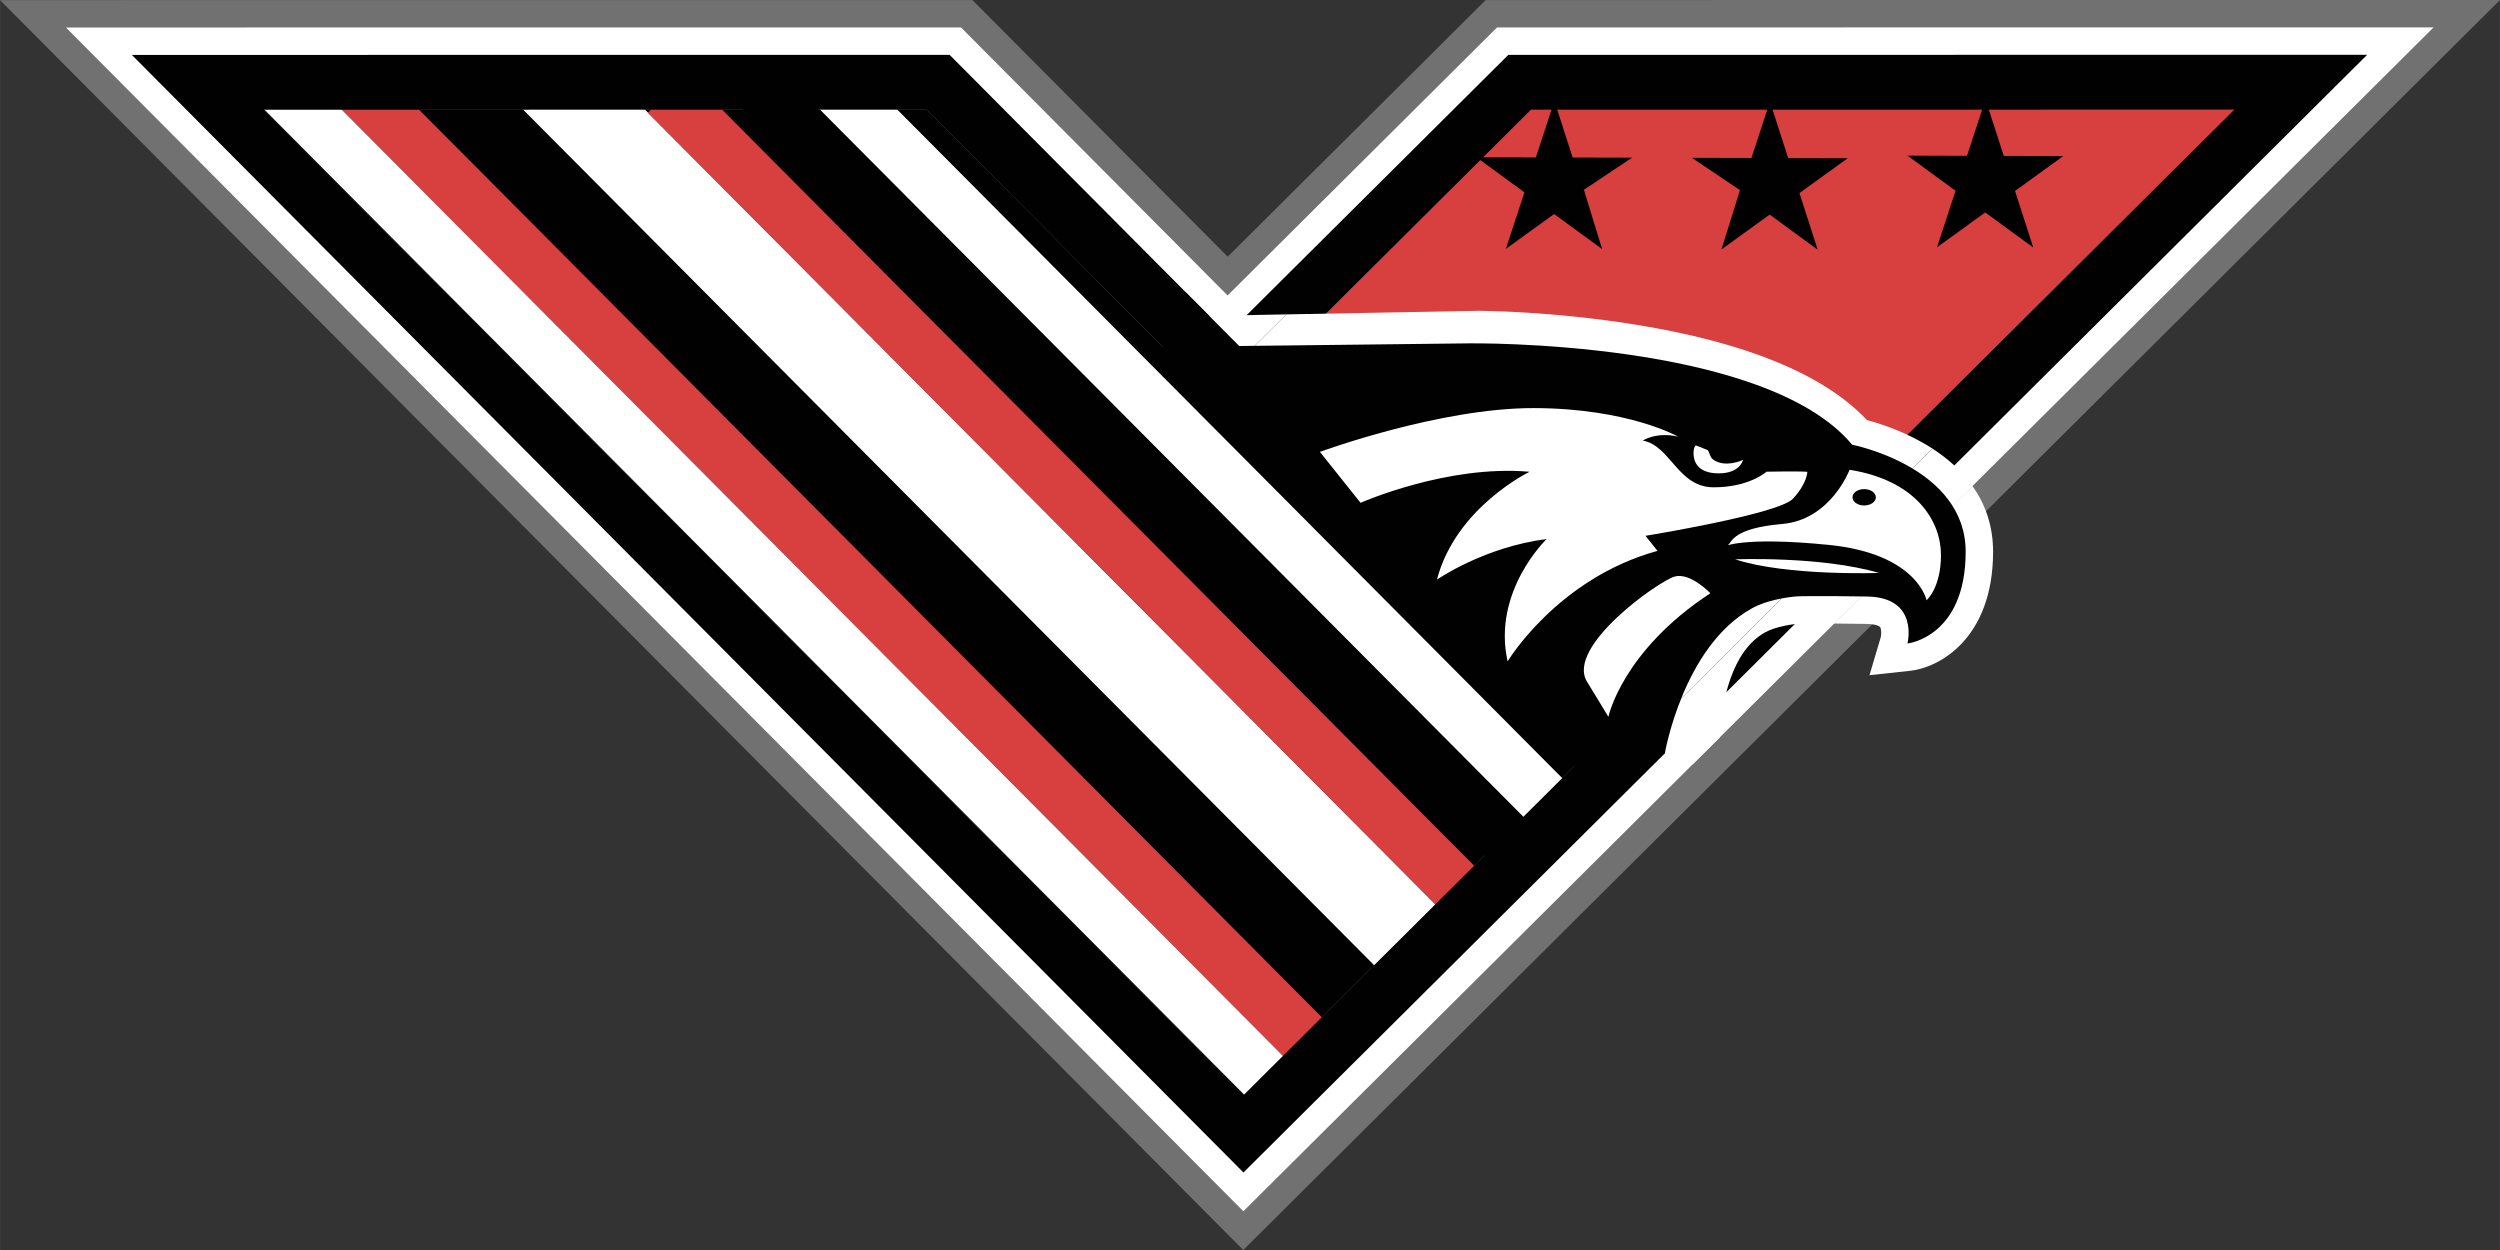 <?xml version="1.0" encoding="UTF-8"?>
<svg xmlns="http://www.w3.org/2000/svg" id="Layer_1" version="1.1" viewBox="0 0 912.23 456.127" preserveAspectRatio="xMidYMid meet" width="290.0" height="145.0">
  <rect x="0" y="0" width="912.23" height="456.127" fill="#333333" stroke="none"/>
  <!-- Generator: Adobe Illustrator 29.4.0, SVG Export Plug-In . SVG Version: 2.1.0 Build 152)  -->
  <polygon points="550.387 20.015 447.9 121.955 346.512 20.023 48.1 20.036 453.731 427.843 863.76 20.002 550.387 20.015" fill="#010101"/>
  <polygon points="550.387 20.015 452.767 117.113 457.953 121.687 570.298 121.988 639.457 136.609 674.157 152.11 680.297 157.743 700.504 165.241 710.115 172.827 863.76 20.002 550.387 20.015" fill="#d83f3f"/>
  <path d="M453.655,456.127L0,.038l354.828-.015,93.147,93.647L542.133.015l370.097-.015-458.575,456.127ZM96.2,40.034l357.606,359.525L815.291,40.004l-256.651.011-110.816,110.224-109.627-110.215-241.997.01Z" fill="#717171"/>
  <path d="M453.693,441.985L24.05,10.037l326.619-.014,97.268,97.789,98.323-97.797,341.736-.015-434.303,431.985ZM72.15,30.035l381.619,383.665L839.526,30.003l-285.013.012-106.651,106.082-105.507-106.073-270.205.012Z" fill="#fff"/>
  <rect x="292.099" y="-41.789" width="20" height="491.97" transform="translate(-56.089 272.466) rotate(-44.847)" fill="#d83f3f"/>
  <rect x="272.137" y="-45.617" width="20" height="516.206" transform="translate(-67.745 260.801) rotate(-44.847)" fill="#fff"/>
  <rect x="341.995" y="-38.524" width="20" height="452.667" transform="translate(-30.013 302.885) rotate(-44.847)" fill="#fff"/>
  <rect x="356.582" y="-27.196" width="20" height="426.645" transform="translate(-24.582 312.682) rotate(-44.847)" fill="#fff"/>
  <rect x="377.329" y="-25.262" width="20" height="407.917" transform="translate(-13.305 325.151) rotate(-44.847)" fill="#d83f3f"/>
  <polygon points="282.717 23.423 268.537 37.528 543.331 313.795 557.51 299.691 282.717 23.423 282.717 23.423" fill="#010101"/>
  <rect x="424.815" y="-24.048" width="20" height="372.412" transform="translate(12.178 353.826) rotate(-44.847)" fill="#fff"/>
  <rect x="506.419" y="102.196" width="20" height="205.623" transform="translate(5.707 423.843) rotate(-44.847)" fill="#ef2047"/>
  <path d="M815.291,40.004l-361.484,359.555L96.2,40.034l241.997-.01,95.523,96.035,14.104,14.18,14.18-14.104,96.636-96.12,256.651-.011M863.76,20.002l-313.374.013-102.487,101.94-101.388-101.931-298.412.013,405.631,407.807L863.76,20.002h0Z" fill="#010101"/>
  <g>
    <path d="M673.9,172.088l-3.46-.695-2.285-2.718c-23.757-28.546-100.684-35.132-128.474-35.266l-68.007,1.268c11.869,14.652,30.368,37.512,48.764,60.344,63.039,78.237,63.403,79.514,64.202,82.311l-8.573,1.207c.361,1.266,1.722-.967,1.78-.876-4.414-6.87-87.157-87.832-134.223-145.829l-101.268-101.81-270.205.011,381.619,383.666,154.54-153.716c1.909-15.731,7.973-36.698,26.087-46.733,8.754-4.851,19.809-5.568,21.042-5.634l.144-.006c.129-.005,1.717-.064,5.472-.089l29.421-29.264c-8.222-4.426-16.409-6.138-16.574-6.171Z" fill="none"/>
    <path d="M577.846,277.663l12.63-5.553c-.799-2.797-7,1.149-70.039-77.089-18.397-22.832-36.895-45.692-48.764-60.344l68.007-1.268c27.79.134,104.718,6.72,128.474,35.266l2.285,2.718,3.46.695c.165.033,8.352,1.745,16.574,6.171l14.654-14.576c-9.179-5.95-18.847-9.058-23.895-10.396-15.455-16.491-43.654-28.172-83.905-34.744-30.486-4.977-56.584-5.13-57.68-5.134l-70.293,1.31-21.492,21.378-4.24-4.262c47.066,57.997,129.809,138.959,134.223,145.829-.001-.001.001.001,0,0-.662-1.036-1.182.338,0,0Z" fill="#fff"/>
    <path d="M655.437,207.618c-1.233.066-12.287.784-21.042,5.634-18.113,10.035-24.177,31.002-26.087,46.733l52.744-52.463c-3.755.024-5.344.083-5.472.089l-.144.006Z" fill="#fff"/>
    <path d="M705.07,191.95c1.386,2.796,2.208,5.942,2.198,9.476-.022,8.291-1.812,13.668-4.04,17.151-.384-.64-.811-1.274-1.284-1.896-2.353-3.09-6.491-6.653-13.483-8.21l-19.161,19.059c3.226.021,7.138.063,11.845.14,3.321.055,4.648.824,4.879,1.117.459.581.534,2.409.296,3.597l-4.155,13.999,14.934-1.62c10.398-1.127,30.085-11.625,30.17-43.283.026-9.791-2.984-17.721-7.517-24.132l-14.681,14.603Z" fill="#fff"/>
    <path d="M705.128,163.683l-14.654,14.576c5.769,3.106,11.551,7.547,14.596,13.691l14.681-14.603c-4.018-5.683-9.231-10.167-14.624-13.663Z" fill="#fff"/>
    <path d="M681.472,207.673c-9.89-.162-16.398-.176-20.419-.15l-52.744,52.463c-1.294,10.663-.68,18.922-.614,19.737l9.939-.803,9.927-9.874c.61-12.768,4.196-31.468,16.527-38.299,3.968-2.199,10.209-3.017,12.349-3.154.587-.019,4.271-.119,12.862-.064l19.161-19.059c-2.072-.461-4.384-.755-6.989-.798Z" fill="#fff"/>
    <path d="M469.355,114.719l-39.032.727,12.918,15.917c.126.156.255.315.382.471l4.24,4.262,21.492-21.378Z" fill="#fff"/>
  </g>
  <path d="M607.488,274.907s6.659-39.004,31.754-52.908c6.994-3.875,16.729-4.396,16.729-4.396,0,0,6.27-.244,25.337.068,19.068.312,14.713,17.149,14.713,17.149,0,0,21.164-2.294,21.248-33.367.083-31.073-41.428-39.173-41.428-39.173-32.026-38.484-139.761-36.989-139.761-36.989l-112.976,1.301s150.95,150.088,151.921,153.487" fill="#010101"/>
  <path d="M481.621,164.894l14.839,18.586s31.644-14.021,61.677-11.328c0,0-26.94,12.989-33.802,39.353,0,0,17.272-11.97,40.005-14.782,0,0-19.903,19.015-14.225,44.629,0,0,18.105-30.252,54.701-40.342l-4.39-5.497s48.571-7.889,53.81-13.53c5.239-5.641,5.251-9.821,5.251-9.821-3.134-.27-14.889-.04-14.889-.04,0,0-6.284,5.73-19.345,5.695-13.061-.035-15.632-15.192-25.815-17.048,0,0,4.795-3.294,12.888-1.444,0,0-18.081-10.324-52.561-10.416s-78.146,15.986-78.146,15.986Z" fill="#fff"/>
  <path d="M586.893,261.563s5.027-24.018,37.213-45.09c0,0-7.293-7.689-13.044-6.09s-39.773,25.54-31.971,38.36l7.802,12.82Z" fill="#fff"/>
  <path d="M674.902,171.419s-6.84,18.267-24.607,19.786c-17.767,1.52-18.302,6.481-19.611,7.523s4.188-3.123,36.57.098c32.382,3.221,35.732,20.209,35.732,20.209,0,0,5.236-4.427,5.268-16.442s-8.547-27.189-33.352-31.174Z" fill="#fff"/>
  <path d="M633.151,204.102s31.349-1.24,52.491,4.965c0,0-33.7,1.201-52.491-4.965Z" fill="#fff"/>
  <path d="M625.04,167.635c-1.088-.821-1.176-2.342-1.839-3.33-1.996-.884-3.428-1.436-4.412-1.774-.558.483-.819,1.358-.823,2.909-.007,2.578,1.152,7.267,9.119,7.289s8.918-4.897,8.918-4.897c0,0-6.596,3.098-10.963-.196Z" fill="#fff"/>
  <polygon points="567.193 36.81 560.429 57.437 538.721 57.379 556.249 70.186 549.486 90.814 567.082 78.101 584.611 90.908 577.96 69.244 595.554 57.531 573.846 57.473 567.193 36.81 567.193 36.81" fill="#010101"/>
  <polygon points="645.85 37.02 639.087 57.648 617.378 57.59 634.909 69.397 628.143 91.025 645.74 78.312 663.268 91.119 656.615 70.455 674.212 57.742 652.503 57.684 645.85 37.02 645.85 37.02" fill="#010101"/>
  <polygon points="724.51 36.23 717.747 56.858 696.038 56.8 713.567 69.607 706.803 90.235 724.4 77.522 741.928 90.329 735.275 69.665 752.872 56.952 731.163 56.894 724.51 36.23 724.51 36.23" fill="#010101"/>
  <ellipse cx="680.233" cy="181.464" rx="2.988" ry="4.261" transform="translate(496.95 861.209) rotate(-89.847)" fill="#010101"/>
  <path d="M436.832,136.456c1.524-.192,16.818-5.049,16.818-5.049l2.162-2.737s-.494.743-2.58-1.354-20.412-20.521-20.412-20.521l-12.614,2.972,8.668,19.902,7.957,6.786Z" fill="#010101"/>
</svg>